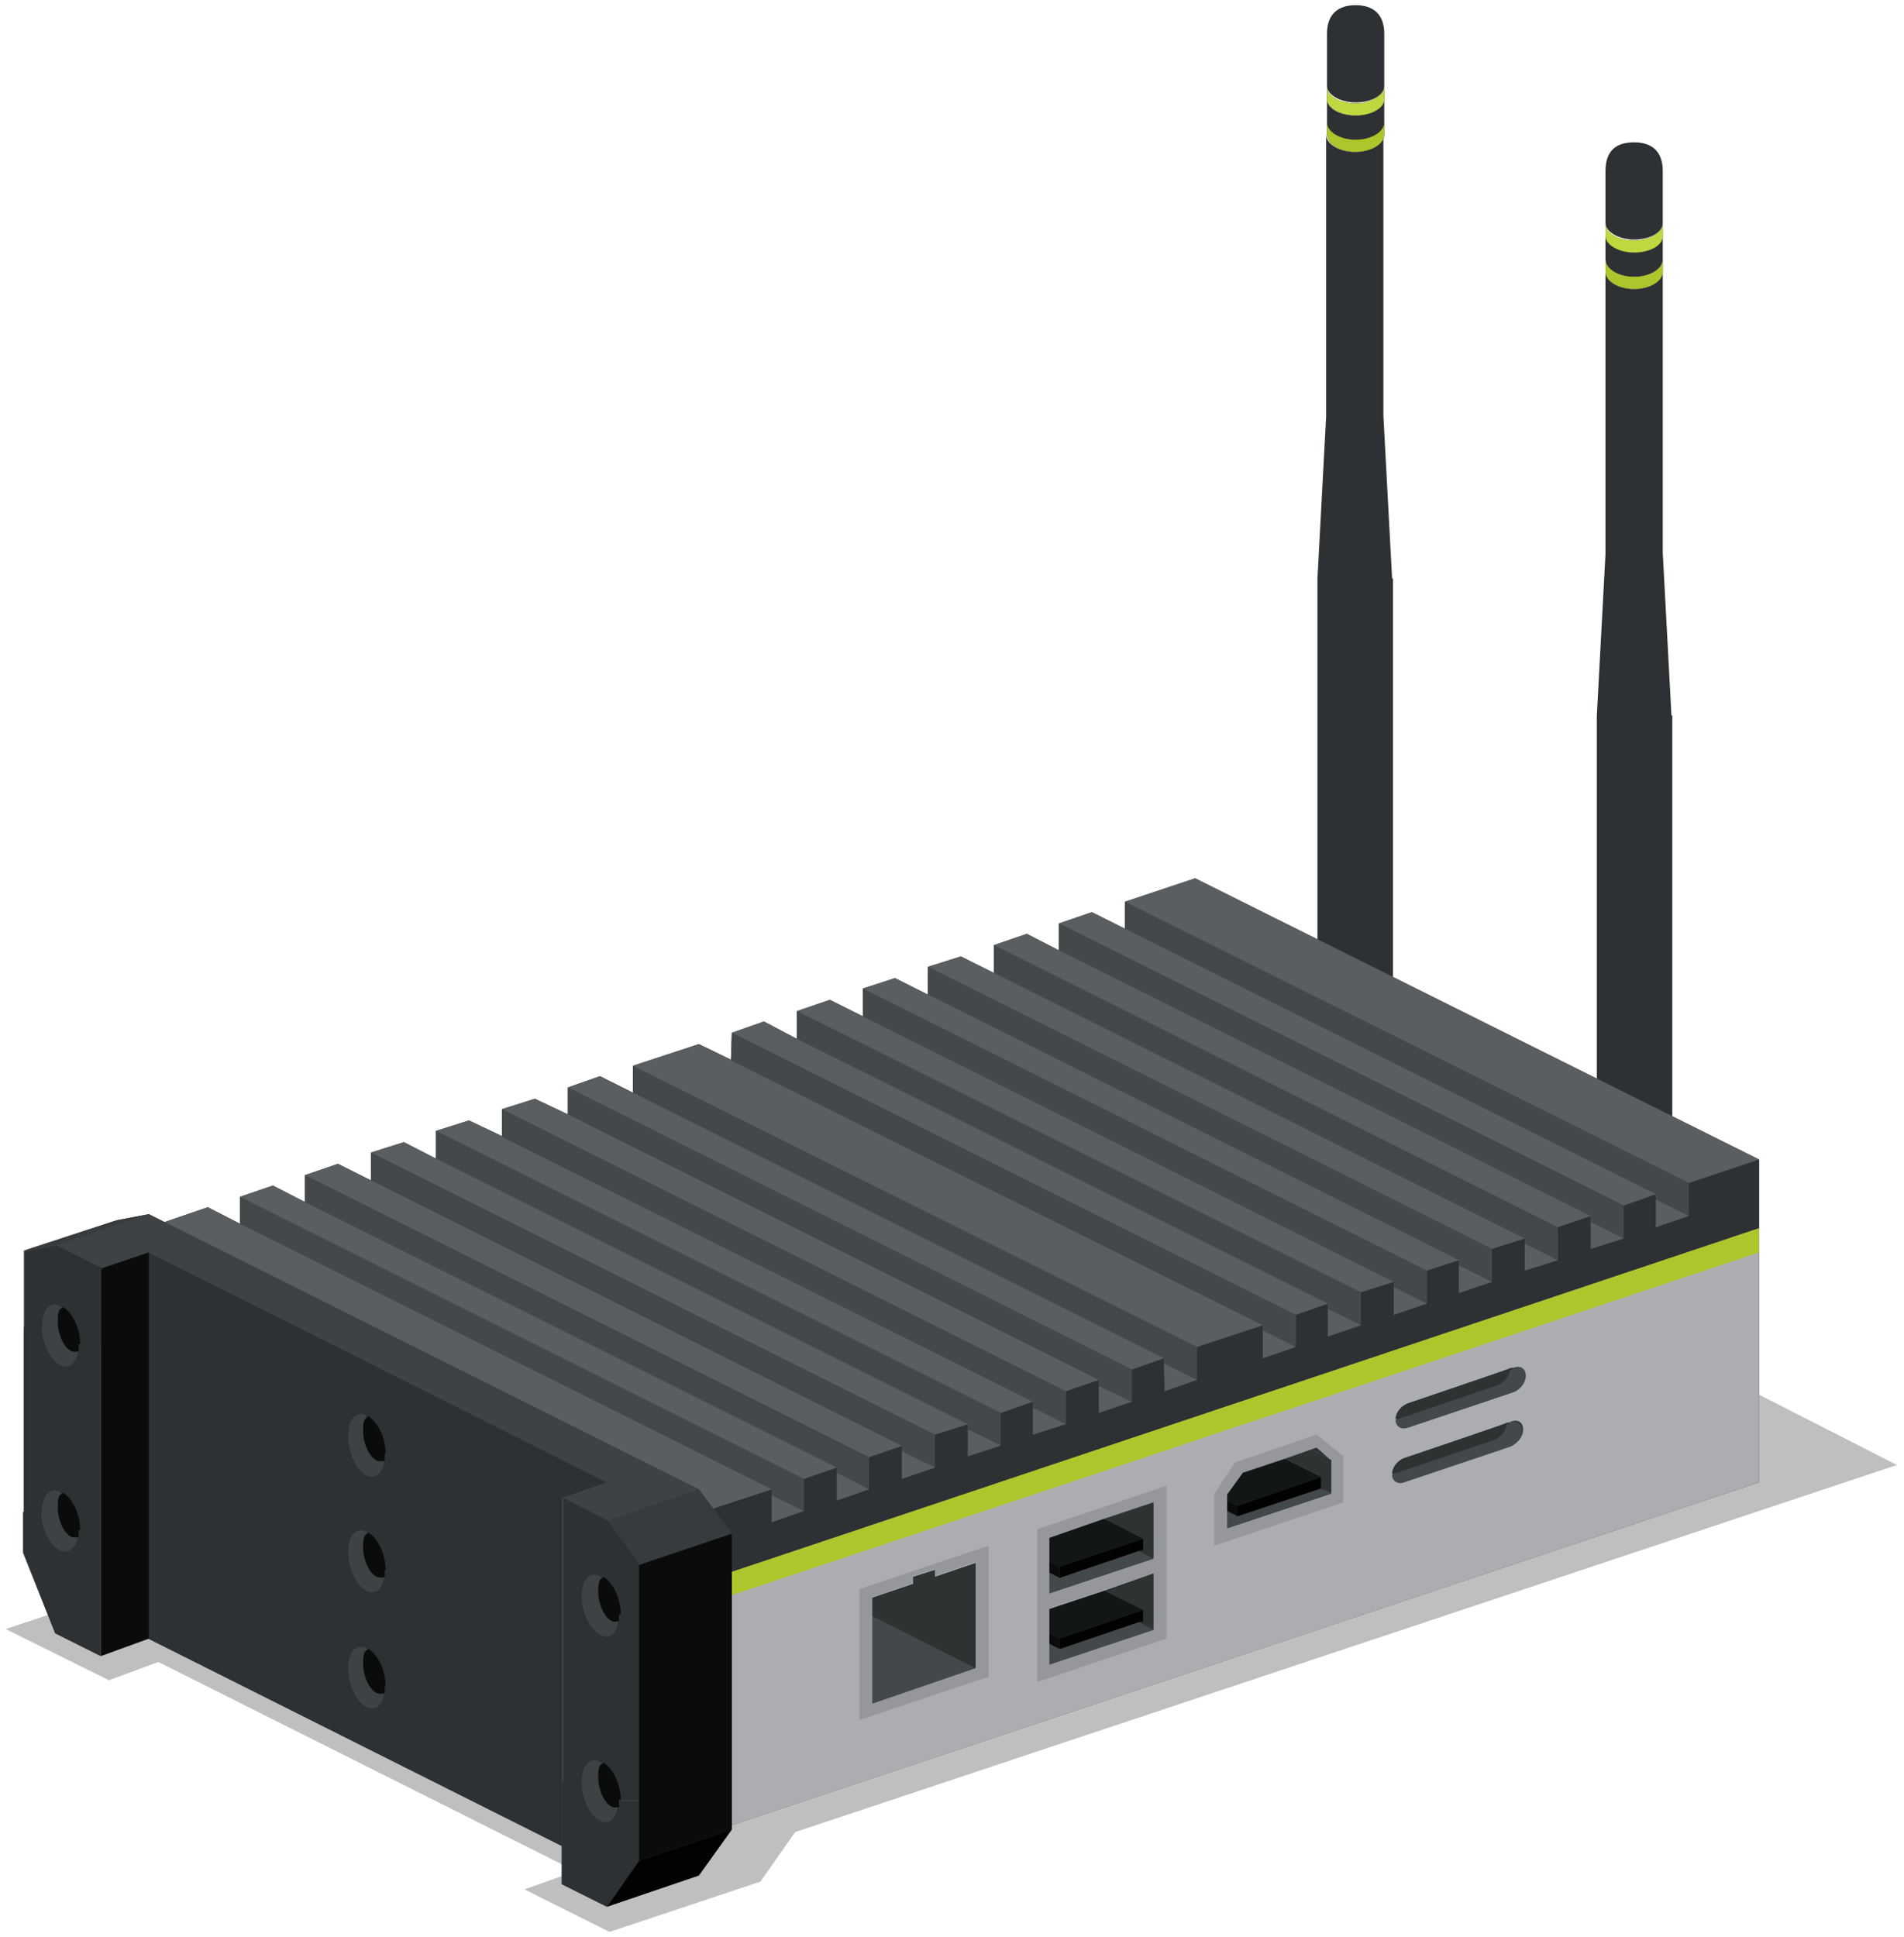 <svg viewBox="0 0 291 296" version="1.1" xmlns="http://www.w3.org/2000/svg" xmlns:xlink="http://www.w3.org/1999/xlink" xml:space="preserve" xmlns:serif="http://www.serif.com/" style="fill-rule:evenodd;clip-rule:evenodd;stroke-linejoin:round;stroke-miterlimit:2;"><g transform="matrix(1,0,0,1,-5863,-1952)"><g transform="matrix(1,0,0,1.004,5.143,-14.273)"><g id="Vrstva_1" transform="matrix(1.326,0,0,1.321,5858.72,1959.23)"><g id="gateway"><g id="Vrstva_11" serif:id="Vrstva_1"><path d="M154.6,135.9l63.4,32.3l-127,42.3l-4,5.7l-17.4,5.8l-9.8,-4.9l5.9,-2.1l-48.1,-24.1l-5.7,2.1l-11.9,-5.9l154.6,-51.2Z" style="fill-opacity:0.25;fill-rule:nonzero;"/><g id="Vrstva_1-2"><g><path d="M192.1,81.9l0,47.3l-8.7,-0l0,-47.3l1,-18.7l0,-32.5c0,1.1 1.5,2 3.3,2c1.8,0 3.3,-0.9 3.3,-2l0,32.4l1,18.7l0.1,0.1Z" style="fill:rgb(45,49,51);fill-rule:nonzero;"/><path d="M191,29.3l0,1.4c0,1.1 -1.5,2 -3.3,2c-1.8,0 -3.3,-0.9 -3.3,-2l0,-1.4c0,1.1 1.5,2 3.3,2c1.8,0 3.3,-0.9 3.3,-2Z" style="fill:rgb(45,49,51);fill-rule:nonzero;"/><path d="M191,26.5l0,2.8c0,1.1 -1.5,2 -3.3,2c-1.8,0 -3.3,-0.9 -3.3,-2l0,-2.8c0,1.1 1.5,1.9 3.3,1.9c1.8,0 3.3,-0.9 3.3,-1.9Z" style="fill:rgb(45,49,51);fill-rule:nonzero;"/><path d="M191,25.2l0,1.4c0,1.1 -1.5,1.9 -3.3,1.9c-1.8,0 -3.3,-0.9 -3.3,-1.9l0,-1.4c0,1.1 1.5,1.9 3.3,1.9c1.8,0 3.3,-0.9 3.3,-1.9Z" style="fill:rgb(45,49,51);fill-rule:nonzero;"/><path d="M191,19.1l0,6c0,1.1 -1.5,1.9 -3.3,1.9c-1.8,0 -3.3,-0.9 -3.3,-1.9l0,-6c0,-2.4 1.3,-3.3 3.3,-3.3c2,0 3.3,1 3.3,3.3Z" style="fill:rgb(45,49,51);fill-rule:nonzero;"/><path d="M159.9,66.1l0,47.3l-8.7,-0l0,-47.3l1,-18.7l0,-32.5c0,1.1 1.5,2 3.3,2c1.8,0 3.3,-0.9 3.3,-2l0,32.4l1,18.7l0.1,0.1Z" style="fill:rgb(45,49,51);fill-rule:nonzero;"/><path d="M158.9,13.5l0,1.4c0,1.1 -1.5,2 -3.3,2c-1.8,0 -3.3,-0.9 -3.3,-2l0,-1.4c0,1.1 1.5,2 3.3,2c1.8,0 3.3,-0.9 3.3,-2Z" style="fill:rgb(45,49,51);fill-rule:nonzero;"/><path d="M158.9,10.8l0,2.8c0,1.1 -1.5,2 -3.3,2c-1.8,0 -3.3,-0.9 -3.3,-2l0,-2.8c0,1.1 1.5,1.9 3.3,1.9c1.8,0 3.3,-0.9 3.3,-1.9Z" style="fill:rgb(45,49,51);fill-rule:nonzero;"/><path d="M158.9,9.4l0,1.4c0,1.1 -1.5,1.9 -3.3,1.9c-1.8,0 -3.3,-0.9 -3.3,-1.9l0,-1.4c0,1.1 1.5,1.9 3.3,1.9c1.8,0 3.3,-0.9 3.3,-1.9Z" style="fill:rgb(45,49,51);fill-rule:nonzero;"/><path d="M158.9,3.3l0,6c0,1.1 -1.5,1.9 -3.3,1.9c-1.8,0 -3.3,-0.9 -3.3,-1.9l0,-6c0,-2.3 1.3,-3.3 3.3,-3.3c2,-0 3.3,1 3.3,3.3Z" style="fill:rgb(45,49,51);fill-rule:nonzero;"/></g><path d="M137.1,100.6l-8.1,2.7l0,3.1l-3.8,-1.9l-3.8,1.3l0,3.1l-3.7,-1.9l-3.8,1.3l0,3.2l-3.8,-1.9l-3.8,1.2l-0,3.2l-3.8,-1.9l-3.7,1.2l-0,3.2l-3.8,-1.9l-3.8,1.3l-0,3.2l-3.8,-2l-3.7,1.3l-0.1,3.1l-3.7,-1.8l-7.6,2.5l-0,3.1l-3.8,-1.9l-3.7,1.3l-0,3.1l-3.8,-1.8l-3.8,1.2l-0,3.1l-3.8,-1.8l-3.8,1.2l-0,3.2l-3.7,-1.9l-3.8,1.2l-0,3.2l-3.8,-1.9l-3.8,1.3l-0,3.1l-3.7,-1.9l-3.8,1.3l-0,3.1l-3.7,-1.9l-7.6,2.6l-0,37.1l65,32.5l39.6,-13.2l81.8,-27.3l-0,-37.2l-65,-32.4Z" style="fill:rgb(67,72,74);fill-rule:nonzero;"/><path d="M80.7,181.5l0,29.2l39.6,-13.2l81.8,-27.3l-0,-29.3l-121.4,40.6Z" style="fill:rgb(171,173,177);fill-rule:nonzero;"/><g><path d="M161.6,163.9l12.2,-4.1c0.8,-0.3 1.4,-1.1 1.4,-1.9c0,-0.8 -0.6,-1.2 -1.4,-0.9l-0.3,0c0,0.1 -11.8,4.1 -11.8,4.1c-0.7,0.3 -1.3,1 -1.4,1.8c0,0.8 0.6,1.2 1.4,0.9l-0.1,0.1Z" style="fill:rgb(45,50,51);fill-rule:nonzero;"/><path d="M173.4,163.3l-0.3,0c0,0.1 -11.8,4.1 -11.8,4.1c-0.7,0.2 -1.3,1 -1.4,1.8c0,0.8 0.6,1.2 1.4,0.9l12.2,-4.1c0.8,-0.3 1.4,-1.1 1.4,-1.9c0,-0.8 -0.6,-1.2 -1.4,-0.9l-0.1,0.1Z" style="fill:rgb(45,50,51);fill-rule:nonzero;"/></g><path d="M152.8,167.6l-0.1,0l-2.2,-1.2l-3.1,1.1l-4.8,1.6l-1.8,2.5l0,3.9l12,-4l0,-3.9Z" style="fill:rgb(45,50,51);fill-rule:nonzero;"/><g><path d="M126.6,174.4l-6.3,2.2l-0,6.4l12,-4l0,-6.5l-5.7,1.9Z" style="fill:rgb(45,50,51);fill-rule:nonzero;"/><path d="M120.3,184.8l0,6.4l12,-4l0,-6.5l-5.7,2l-6.3,2.1Z" style="fill:rgb(45,50,51);fill-rule:nonzero;"/></g><path d="M107.1,181.1l-0,-0.8l-2.5,0.8l-0,0.8l-4.7,1.6l0,12.2l11.9,-4.1l-0,-12.1l-4.7,1.6Z" style="fill:rgb(45,50,51);fill-rule:nonzero;"/><g><path d="M191,29.3l0,1.4c0,1.1 -1.5,2 -3.3,2c-1.8,0 -3.3,-0.9 -3.3,-2l0,-1.4c0,1.1 1.5,2 3.3,2c1.8,0 3.3,-0.9 3.3,-2Z" style="fill:rgb(174,198,43);fill-rule:nonzero;"/><path d="M191,25.2l0,1.4c0,1.1 -1.5,1.9 -3.3,1.9c-1.8,0 -3.3,-0.9 -3.3,-1.9l0,-1.4c0,1.1 1.5,1.9 3.3,1.9c1.8,0 3.3,-0.9 3.3,-1.9Z" style="fill:rgb(192,216,64);fill-rule:nonzero;"/><path d="M158.9,13.5l0,1.4c0,1.1 -1.5,2 -3.3,2c-1.8,0 -3.3,-0.9 -3.3,-2l0,-1.4c0,1.1 1.5,2 3.3,2c1.8,0 3.3,-0.9 3.3,-2Z" style="fill:rgb(174,198,43);fill-rule:nonzero;"/><path d="M158.9,9.4l0,1.4c0,1.1 -1.5,1.9 -3.3,1.9c-1.8,0 -3.3,-0.9 -3.3,-1.9l0,-1.4c0,1.1 1.5,1.9 3.3,1.9c1.8,0 3.3,-0.9 3.3,-1.9Z" style="fill:rgb(192,216,64);fill-rule:nonzero;"/></g><path d="M202.1,140.9l0,2.8l-52.1,17.4l-9.4,3.1l-8,2.7l-51.9,17.3l0,-2.7l121.4,-40.6Z" style="fill:rgb(174,198,43);fill-rule:nonzero;"/><path d="M182.7,139.5l-0,3.8l3.8,-1.2l-0,-3.8l3.7,-1.3l-0,3.8l3.8,-1.3l-0,-3.8l8.1,-2.7l-0,7.9l-121.4,40.6l-0,-8l7.6,-2.5l-0,3.8l3.7,-1.3l-0,-3.7l3.8,-1.3l-0,3.8l3.7,-1.3l-0,-3.7l3.8,-1.3l-0,3.8l3.8,-1.3l-0,-3.8l3.8,-1.2l0,3.7l3.7,-1.2l-0,-0.1l0.1,0.1l0,-3.8l3.7,-1.3l0,3.8l3.8,-1.2l0,-3.8l3.8,-1.3l0,3.8l3.8,-1.3l0,-3.7l3.7,-1.3l0,0.6l0.1,3.2l3.7,-1.3l0,-3.8l7.6,-2.5l0,3.8l3.8,-1.3l0,-3.7l3.7,-1.3l0,3.8l3.8,-1.3l0,-3.8l3.8,-1.2l0,3.8l3.8,-1.3l0,-3.8l3.7,-1.2l0,3.8l3.8,-1.3l0,-3.8l3.8,-1.2l-0,3.7l3.8,-1.2l-0,-3.8l3.8,-1.3Z" style="fill:rgb(45,49,51);fill-rule:nonzero;"/><path d="M202.1,133l-8.1,2.7l-65,-32.4l8.1,-2.7l65,32.4Z" style="fill:rgb(90,94,96);fill-rule:nonzero;"/><path d="M194,135.7l0,3.8l-3.8,-1.9l0,-0.6l-61.2,-30.6l0,-3.1l65,32.4Z" style="fill:rgb(67,72,74);fill-rule:nonzero;"/><path d="M194,139.5l-3.8,1.3l0,-3.2l3.8,1.9Z" style="fill:rgb(90,94,96);fill-rule:nonzero;"/><path d="M190.2,137l-3.7,1.3l-65.1,-32.5l3.8,-1.3l65,32.5Z" style="fill:rgb(90,94,96);fill-rule:nonzero;"/><path d="M186.5,138.3l0,3.8l-3.8,-1.9l0,-0.7l-61.3,-30.6l0,-3.1l65.1,32.5Z" style="fill:rgb(67,72,74);fill-rule:nonzero;"/><path d="M186.5,142.1l-3.8,1.2l0,-3.1l3.8,1.9Z" style="fill:rgb(90,94,96);fill-rule:nonzero;"/><path d="M182.7,139.5l-3.8,1.3l-65,-32.5l3.8,-1.3l3.7,1.9l61.3,30.6Z" style="fill:rgb(90,94,96);fill-rule:nonzero;"/><path d="M178.9,140.8l0,3.8l-3.8,-1.9l0,-0.6l-61.2,-30.6l0,-3.2l65,32.5Z" style="fill:rgb(67,72,74);fill-rule:nonzero;"/><path d="M178.9,144.6l-3.8,1.2l0,-3.1l3.8,1.9Z" style="fill:rgb(90,94,96);fill-rule:nonzero;"/><path d="M175.1,142.1l-3.8,1.2l-65,-32.5l3.8,-1.2l65,32.5Z" style="fill:rgb(90,94,96);fill-rule:nonzero;"/><path d="M173.8,157c0.8,-0.3 1.4,0.2 1.4,0.9c0,0.7 -0.6,1.6 -1.4,1.9l-12.2,4.1c-0.8,0.3 -1.4,-0.2 -1.4,-0.9c0,-0.7 0,0 0,0l11.8,-4c0.7,-0.3 1.3,-1 1.4,-1.8l0.3,0l0.1,-0.2Z" style="fill:rgb(67,72,74);fill-rule:nonzero;"/><path d="M173.4,163.3c0.8,-0.3 1.4,0.2 1.4,0.9c0,0.7 -0.6,1.6 -1.4,1.9l-12.2,4.1c-0.8,0.3 -1.4,-0.2 -1.4,-0.9c0,-0.7 0,0 0,0l11.8,-4c0.7,-0.3 1.3,-1 1.4,-1.8l0.3,0l0,-0.1l0.1,-0.1Z" style="fill:rgb(67,72,74);fill-rule:nonzero;"/><path d="M161.6,161.1l11.8,-4c0,0.7 -0.7,1.5 -1.4,1.8l-11.8,4c0,-0.7 0.6,-1.5 1.4,-1.8Z" style="fill:rgb(45,50,51);fill-rule:nonzero;"/><path d="M161.2,167.4l11.8,-4c-0,0.7 -0.7,1.5 -1.4,1.8l-11.8,4c-0,-0.7 0.6,-1.5 1.4,-1.8Z" style="fill:rgb(45,50,51);fill-rule:nonzero;"/><path d="M171.3,143.3l0,3.8l-3.8,-1.9l0,-0.6l-61.2,-30.6l0,-3.2l65,32.5Z" style="fill:rgb(67,72,74);fill-rule:nonzero;"/><path d="M171.3,147.1l-3.8,1.3l0,-3.2l3.8,1.9Z" style="fill:rgb(90,94,96);fill-rule:nonzero;"/><path d="M167.5,144.6l-3.7,1.2l-65,-32.5l3.7,-1.2l65,32.5Z" style="fill:rgb(90,94,96);fill-rule:nonzero;"/><path d="M163.8,145.8l0,3.8l-3.8,-1.9l0,-0.6l-61.2,-30.6l0,-3.2l65,32.5Z" style="fill:rgb(67,72,74);fill-rule:nonzero;"/><path d="M163.8,149.6l-3.8,1.3l0,-3.2l3.8,1.9Z" style="fill:rgb(90,94,96);fill-rule:nonzero;"/><path d="M160,147.1l-3.8,1.2l-65,-32.4l3.8,-1.3l65,32.5Z" style="fill:rgb(90,94,96);fill-rule:nonzero;"/><path d="M156.2,148.3l-0,3.8l-3.8,-1.9l0,-0.6l-61.2,-30.5l0,-3.2l65,32.4Z" style="fill:rgb(67,72,74);fill-rule:nonzero;"/><path d="M156.2,152.1l-3.8,1.3l0,-3.2l3.8,1.9Z" style="fill:rgb(90,94,96);fill-rule:nonzero;"/><path d="M147.4,167.5l-4.8,1.6l-1.8,2.5l0,3.9l12,-4l0,-3.9l-1.7,-1.3l-0.6,0.2l-3.1,1Zm6.8,-0.4l-0,5.4l-14.9,5l-0,-6l2.4,-3.6l9.4,-3.2l3,2.4l0.1,0Z" style="fill:rgb(149,151,155);fill-rule:nonzero;"/><path d="M152.8,171.4l0,0.1l-12,4l0,-2l1.2,0.6l9.6,-3.2l1.2,0.5Z" style="fill:rgb(67,72,74);fill-rule:nonzero;"/><path d="M152.8,167.6l0,3.8l-1.2,-0.5l-0,-1.3l-4.2,-2.1l3.1,-1.1l2.2,1.2l0.1,0Z" style="fill:rgb(45,50,51);fill-rule:nonzero;"/><path d="M152.7,167.6l-2.2,-1.2l0.6,-0.2l1.6,1.4Z" style="fill:rgb(45,50,51);fill-rule:nonzero;"/><path d="M152.4,149.6l-3.7,1.3l-65,-32.5l3.7,-1.3l3.8,2l61.2,30.5Z" style="fill:rgb(90,94,96);fill-rule:nonzero;"/><path d="M151.6,170.9l-9.6,3.2l0,-1.2l9.6,-3.3l0,1.3Z" style="fill:rgb(2,2,2);fill-rule:nonzero;"/><path d="M151.6,169.6l-9.6,3.3l-1.2,-0.6l0,-0.7l1.8,-2.5l4.8,-1.6l4.2,2.1Z" style="fill:rgb(19,22,22);fill-rule:nonzero;"/><path d="M148.7,150.9l-0,3.7l-3.8,-1.9l0,-0.6l-61.3,-30.5l0,-0.1l0.1,-3.1l65,32.5Z" style="fill:rgb(67,72,74);fill-rule:nonzero;"/><path d="M148.7,154.6l-3.8,1.3l0,-3.2l3.8,1.9Z" style="fill:rgb(90,94,96);fill-rule:nonzero;"/><path d="M144.9,152.1l-7.6,2.5l-65,-32.4l7.6,-2.5l3.7,1.8l-0,0.1l61.3,30.5Z" style="fill:rgb(90,94,96);fill-rule:nonzero;"/><path d="M142,172.9l0,1.2l-1.2,-0.6l0,-1.2l1.2,0.6Z" style="fill:rgb(10,12,12);fill-rule:nonzero;"/><path d="M137.3,154.6l0,3.8l-3.8,-1.9l0,-0.6l-61.2,-30.6l0,-3.1l65,32.4Z" style="fill:rgb(67,72,74);fill-rule:nonzero;"/><path d="M137.3,158.4l-3.7,1.3l-0.1,-3.2l3.8,1.9Z" style="fill:rgb(90,94,96);fill-rule:nonzero;"/><path d="M133.8,170.6l0,17.6l-14.9,5l0,-17.6l14.9,-5Zm-1.5,16.6l0,-6.5l-12,4l0,6.5l12,-4Zm0,-8.2l0,-6.4l-12,4l0,6.4l12,-4Z" style="fill:rgb(149,151,155);fill-rule:nonzero;"/><path d="M133.5,155.9l-3.7,1.3l-65,-32.5l3.7,-1.3l65,32.5Z" style="fill:rgb(90,94,96);fill-rule:nonzero;"/><path d="M132.3,180.7l0,6.5l-1.7,-0.9l0.5,-0.1l-0,-1.3l-4.5,-2.2l5.7,-2Z" style="fill:rgb(45,50,51);fill-rule:nonzero;"/><path d="M132.3,172.5l0,6.5l-1.7,-0.9l0.5,-0.1l-0,-1.3l-4.5,-2.3l5.7,-1.9Z" style="fill:rgb(45,50,51);fill-rule:nonzero;"/><path d="M132.3,179l-12,4l-0,-2.4l1.2,0.6l9.1,-3.1l1.7,0.9Z" style="fill:rgb(67,72,74);fill-rule:nonzero;"/><path d="M132.3,187.2l-12,4l-0,-2.4l1.2,0.6l9.1,-3.1l1.7,0.9Z" style="fill:rgb(67,72,74);fill-rule:nonzero;"/><path d="M131.1,184.9l0,1.3l-0.5,0.1l-9.1,3.1l0,-1.2l9.6,-3.3Z" style="fill:rgb(2,2,2);fill-rule:nonzero;"/><path d="M131.1,176.7l0,1.3l-0.5,0.1l-9.1,3.1l0,-1.3l9.6,-3.2Z" style="fill:rgb(2,2,2);fill-rule:nonzero;"/><path d="M131.1,176.7l-9.6,3.2l-1.2,-0.5l0,-2.8l6.3,-2.2l4.5,2.3Z" style="fill:rgb(19,22,22);fill-rule:nonzero;"/><path d="M131.1,184.9l-9.6,3.3l-1.2,-0.6l0,-2.8l6.3,-2.1l4.5,2.2Z" style="fill:rgb(19,22,22);fill-rule:nonzero;"/><path d="M129.8,157.2l0,3.7l-3.8,-1.8l-0,-0.7l-61.2,-30.6l-0,-3.1l65,32.5Z" style="fill:rgb(67,72,74);fill-rule:nonzero;"/><path d="M129.8,160.9l-3.8,1.3l-0,-3.1l3.8,1.8Z" style="fill:rgb(90,94,96);fill-rule:nonzero;"/><path d="M126,158.4l-3.8,1.3l-65,-32.5l3.8,-1.2l3.8,1.8l61.2,30.6Z" style="fill:rgb(90,94,96);fill-rule:nonzero;"/><path d="M122.2,159.7l0,3.8l-3.8,-1.9l0,-0.7l-61.2,-30.5l0,-3.2l65,32.5Z" style="fill:rgb(67,72,74);fill-rule:nonzero;"/><path d="M122.2,163.5l-3.8,1.2l0,-3.1l3.8,1.9Z" style="fill:rgb(90,94,96);fill-rule:nonzero;"/><path d="M121.5,188.2l0,1.2l-1.2,-0.6l0,-1.2l1.2,0.6Z" style="fill:rgb(10,12,12);fill-rule:nonzero;"/><path d="M121.5,179.9l0,1.3l-1.2,-0.6l0,-1.2l1.2,0.5Z" style="fill:rgb(10,12,12);fill-rule:nonzero;"/><path d="M118.4,160.9l-3.7,1.3l-65.1,-32.5l3.8,-1.2l3.8,1.8l0,0.1l61.2,30.5Z" style="fill:rgb(90,94,96);fill-rule:nonzero;"/><path d="M114.7,162.2l0,3.8l-0.1,-0.1l-3.7,-1.8l0,-0.6l-61.3,-30.6l0,-3.2l65.1,32.5Z" style="fill:rgb(67,72,74);fill-rule:nonzero;"/><path d="M114.6,165.9l-0,0.1l-3.7,1.2l0,-3.1l3.7,1.8Z" style="fill:rgb(90,94,96);fill-rule:nonzero;"/><path d="M113.3,177.5l0,15.1l-14.9,5l0,-15.1l14.9,-5Zm-1.5,14.1l0,-12.2l-4.7,1.6l0,-0.8l-2.5,0.8l0,0.8l-4.7,1.6l0,12.2l12,-4l-0.1,0Z" style="fill:rgb(149,151,155);fill-rule:nonzero;"/><path d="M111.8,191.6l-11.9,4.1l0,-10.1l11.9,6Z" style="fill:rgb(67,72,74);fill-rule:nonzero;"/><path d="M111.8,179.5l0,12.1l-11.9,-6l0,-2.1l4.7,-1.6l0,-0.8l2.5,-0.8l0,0.8l4.7,-1.6Z" style="fill:rgb(45,50,51);fill-rule:nonzero;"/><path d="M110.9,163.5l-3.8,1.2l-65,-32.5l3.8,-1.2l3.7,1.9l61.3,30.6Z" style="fill:rgb(90,94,96);fill-rule:nonzero;"/><path d="M107.1,164.7l-0,3.8l-3.8,-1.9l-0,-0.6l-61.2,-30.6l-0,-3.2l65,32.5Z" style="fill:rgb(67,72,74);fill-rule:nonzero;"/><path d="M107.1,168.5l-3.8,1.3l-0,-3.2l3.8,1.9Z" style="fill:rgb(90,94,96);fill-rule:nonzero;"/><path d="M103.3,166l-3.8,1.3l-65,-32.5l3.8,-1.3l65,32.5Z" style="fill:rgb(90,94,96);fill-rule:nonzero;"/><path d="M99.5,167.3l0,3.7l-3.7,-1.9l0,-0.6l-61.3,-30.6l0,-3.1l65,32.5Z" style="fill:rgb(67,72,74);fill-rule:nonzero;"/><path d="M99.5,171l-3.7,1.3l0,-3.2l3.7,1.9Z" style="fill:rgb(90,94,96);fill-rule:nonzero;"/><path d="M95.8,168.5l-3.8,1.3l-65,-32.5l3.8,-1.3l3.7,1.9l61.3,30.6Z" style="fill:rgb(90,94,96);fill-rule:nonzero;"/><path d="M92,169.8l0,3.7l-3.7,-1.8l0,-0.7l-61.3,-30.6l0,-3.1l65,32.5Z" style="fill:rgb(67,72,74);fill-rule:nonzero;"/><path d="M92,173.5l-3.7,1.3l0,-3.1l3.7,1.8Z" style="fill:rgb(90,94,96);fill-rule:nonzero;"/><path d="M88.3,171l-7.6,2.5l-65,-32.4l7.6,-2.6l3.7,1.9l61.3,30.6Z" style="fill:rgb(90,94,96);fill-rule:nonzero;"/><path d="M80.7,173.5l0,37.2l-65,-32.5l-0,-37.1l65,32.4Z" style="fill:rgb(198,219,82);fill-rule:nonzero;"/><path d="M79.9,171l-63.4,-31.7l-3.7,0.7l-10.7,3.5l-0,34.8l3.7,9.3l5.2,2.6l5.5,-2l47.6,23.9l-0,4.4l5.2,2.6l10.6,-3.6l3.8,-5.3l0,-34.1l-3.8,-5.1Z" style="fill:rgb(63,66,68);fill-rule:nonzero;"/><g><path d="M83.7,176.1l0,34.1l-10.7,3.6l0,-34.1l10.7,-3.6Z" style="fill:rgb(10,12,12);fill-rule:nonzero;"/><path d="M79.9,171l3.8,5.1l-10.7,3.6l-3.7,-5.1l10.6,-3.6Z" style="fill:rgb(55,59,61);fill-rule:nonzero;"/><path d="M83.7,210.2l-3.8,5.3l-10.6,3.6l3.7,-5.3l10.7,-3.6Z" style="fill:rgb(2,2,2);fill-rule:nonzero;"/><path d="M79.9,171l-10.6,3.6l-5.2,-2.6l5.2,-1.8l-52.8,-26.5l-5.3,1.8l-0.2,0l-5.2,-2.6l10.7,-3.6l63.4,31.7Z" style="fill:rgb(63,66,68);fill-rule:nonzero;"/><path d="M73,206.8l0,7l-3.7,5.3l-5.2,-2.6l0,-11.7l2.3,0c0,1.8 0.9,3.8 2.1,4.4c1,0.5 1.8,-0.2 2,-1.5l0,-0.8l2.3,0l0.2,-0.1Z" style="fill:rgb(45,49,51);fill-rule:nonzero;"/><path d="M73,179.7l0,27.1l-2.3,-0c0,-1.8 -0.9,-3.7 -2,-4.3c-1.2,-0.6 -2.1,0.5 -2.1,2.3l-2.3,-0l0,-32.8l5.1,2.6l3.7,5.1l-0.1,0Zm-2.4,6.6l-0,-0.9c-0,-1.8 -0.9,-3.7 -2,-4.3c-1.2,-0.6 -2.1,0.5 -2.1,2.3c-0,1.8 0.9,3.8 2.1,4.4c1,0.5 1.8,-0.2 2,-1.5Z" style="fill:rgb(45,49,51);fill-rule:nonzero;"/><path d="M70.7,185.4l0,0.8c-0.2,0.1 -0.5,0.1 -0.8,0c-0.9,-0.4 -1.6,-2 -1.6,-3.4c0,-1.4 0.2,-1.4 0.6,-1.7c1.1,0.6 2,2.5 2,4.3l-0.2,-0Z" style="fill:rgb(10,12,12);fill-rule:nonzero;"/><path d="M70.7,206.8l0,0.8c-0.2,0.1 -0.5,0.1 -0.8,0c-0.9,-0.4 -1.6,-2 -1.6,-3.4c0,-1.4 0.2,-1.4 0.6,-1.7c1.1,0.6 2,2.5 2,4.3l-0.2,-0Z" style="fill:rgb(10,12,12);fill-rule:nonzero;"/><path d="M69.7,186.2c0.3,0.1 0.6,0.1 0.8,-0c-0.2,1.3 -1,2 -2,1.5c-1.2,-0.6 -2.1,-2.5 -2.1,-4.4c0,-1.9 0.9,-2.9 2.1,-2.3c-0.4,0.3 -0.6,0.9 -0.6,1.7c0,1.4 0.7,3 1.6,3.4l0.2,0.1Z" style="fill:rgb(63,66,68);fill-rule:nonzero;"/><path d="M69.7,207.6c0.3,0.1 0.6,0.1 0.8,0c-0.2,1.3 -1,2 -2,1.5c-1.2,-0.6 -2.1,-2.5 -2.1,-4.4c0,-1.9 0.9,-2.9 2.1,-2.3c-0.4,0.3 -0.6,0.9 -0.6,1.7c0,1.4 0.7,3 1.6,3.4l0.2,0.1Z" style="fill:rgb(63,66,68);fill-rule:nonzero;"/><path d="M43.6,194.6l0,-0.9c0,-1.8 -0.9,-3.7 -2,-4.3c-1.2,-0.6 -2.1,0.5 -2.1,2.3c0,1.8 0.9,3.8 2.1,4.4c1,0.5 1.8,-0.2 2,-1.5Zm0,-13.4l0,-0.9c0,-1.8 -0.9,-3.7 -2,-4.3c-1.2,-0.6 -2.1,0.5 -2.1,2.3c0,1.8 0.9,3.8 2.1,4.4c1,0.5 1.8,-0.2 2,-1.5Zm0,-13.3l0,-0.9c0,-1.8 -0.9,-3.7 -2,-4.3c-1.2,-0.6 -2.1,0.5 -2.1,2.3c0,1.8 0.9,3.8 2.1,4.4c1,0.5 1.8,-0.2 2,-1.5Zm25.7,2.3l-5.2,1.8l0,40.1l-47.7,-23.9l0,-44.5l52.9,26.5Z" style="fill:rgb(45,49,51);fill-rule:nonzero;"/><path d="M43.7,166.9l0,0.8c-0.3,0.1 -0.5,0.1 -0.9,0c-0.9,-0.4 -1.6,-2 -1.6,-3.4c0,-1.4 0.2,-1.4 0.6,-1.7c1.1,0.6 2,2.5 2,4.3l-0.1,-0Z" style="fill:rgb(10,12,12);fill-rule:nonzero;"/><path d="M43.7,180.3l0,0.8c-0.3,0.1 -0.5,0.1 -0.9,0c-0.9,-0.4 -1.6,-2 -1.6,-3.4c0,-1.4 0.2,-1.4 0.6,-1.7c1.1,0.6 2,2.5 2,4.3l-0.1,-0Z" style="fill:rgb(10,12,12);fill-rule:nonzero;"/><path d="M43.7,193.7l0,0.8c-0.3,0.1 -0.5,0.1 -0.9,-0c-0.9,-0.4 -1.6,-2 -1.6,-3.4c0,-1.4 0.2,-1.4 0.6,-1.7c1.1,0.6 2,2.5 2,4.3l-0.1,-0Z" style="fill:rgb(10,12,12);fill-rule:nonzero;"/><path d="M42.7,167.7c0.3,0.2 0.6,0.2 0.9,-0c-0.2,1.3 -1,2 -2,1.5c-1.2,-0.6 -2.1,-2.5 -2.1,-4.4c0,-1.9 0.9,-2.9 2.1,-2.3c-0.3,0.3 -0.6,0.9 -0.6,1.7c0,1.4 0.7,3 1.6,3.4l0.1,0.1Z" style="fill:rgb(63,66,68);fill-rule:nonzero;"/><path d="M42.7,181.1c0.3,0.2 0.6,0.2 0.9,0c-0.2,1.3 -1,2 -2,1.5c-1.2,-0.6 -2.1,-2.5 -2.1,-4.4c0,-1.9 0.9,-2.9 2.1,-2.3c-0.3,0.3 -0.6,0.9 -0.6,1.7c0,1.4 0.7,3 1.6,3.4l0.1,0.1Z" style="fill:rgb(63,66,68);fill-rule:nonzero;"/><path d="M42.7,194.5c0.3,0.2 0.6,0.2 0.9,0c-0.2,1.3 -1,2 -2,1.5c-1.2,-0.6 -2.1,-2.5 -2.1,-4.4c0,-1.9 0.9,-2.9 2.1,-2.3c-0.3,0.3 -0.6,0.9 -0.6,1.7c0,1.4 0.7,3 1.6,3.4l0.1,0.1Z" style="fill:rgb(63,66,68);fill-rule:nonzero;"/><path d="M16.5,143.7l0,44.5l-5.5,2l0,-44.7l0.2,0l5.3,-1.8Z" style="fill:rgb(10,12,12);fill-rule:nonzero;"/><path d="M16.5,139.3l-10.7,3.6l-3.7,0.6l10.7,-3.5l3.7,-0.7Z" style="fill:rgb(55,59,61);fill-rule:nonzero;"/><path d="M8.3,176.5l0,-0.8l2.6,0l0,14.5l-5.2,-2.6l-3.7,-9.3l0,-4.7l2.1,0c0,1.8 0.9,3.8 2.1,4.4c1,0.5 1.8,-0.2 2,-1.5l0.1,0Z" style="fill:rgb(45,49,51);fill-rule:nonzero;"/><path d="M8.3,155.2l0,-0.9l2.6,-0l0,21.4l-2.6,-0c0,-1.8 -0.9,-3.7 -2,-4.3c-1.2,-0.6 -2.1,0.5 -2.1,2.3l-2.1,-0l0,-21.4l2.1,-0c0,1.8 0.9,3.8 2.1,4.4c1,0.5 1.8,-0.2 2,-1.5Z" style="fill:rgb(45,49,51);fill-rule:nonzero;"/><path d="M11,145.7l0,8.6l-2.6,-0c0,-1.8 -0.9,-3.7 -2,-4.3c-1.2,-0.6 -2.1,0.5 -2.1,2.3l-2.1,-0l0,-8.7l3.7,-0.7l5.2,2.6l0,0.2l-0.1,-0Z" style="fill:rgb(45,49,51);fill-rule:nonzero;"/><path d="M8.4,154.3l0,0.8c-0.2,0.1 -0.5,0.1 -0.8,0c-0.9,-0.4 -1.6,-2 -1.6,-3.4c0,-1.4 0.2,-1.4 0.6,-1.7c1.1,0.6 2,2.5 2,4.3l-0.2,-0Z" style="fill:rgb(10,12,12);fill-rule:nonzero;"/><path d="M8.4,175.7l0,0.8c-0.2,0.1 -0.5,0.1 -0.8,-0c-0.9,-0.4 -1.6,-2 -1.6,-3.4c0,-1.4 0.2,-1.4 0.6,-1.7c1.1,0.6 2,2.5 2,4.3l-0.2,-0Z" style="fill:rgb(10,12,12);fill-rule:nonzero;"/><path d="M7.5,155.1c0.3,0.1 0.6,0.1 0.8,0c-0.2,1.3 -1,1.9 -2,1.5c-1.2,-0.6 -2.1,-2.5 -2.1,-4.4c0,-1.9 0.9,-2.9 2.1,-2.3c-0.4,0.3 -0.6,0.9 -0.6,1.7c0,1.4 0.7,3 1.6,3.4l0.2,0.1Z" style="fill:rgb(63,66,68);fill-rule:nonzero;"/><path d="M7.5,176.5c0.3,0.1 0.6,0.1 0.8,0c-0.2,1.3 -1,1.9 -2,1.5c-1.2,-0.6 -2.1,-2.5 -2.1,-4.4c0,-1.9 0.9,-2.9 2.1,-2.3c-0.4,0.3 -0.6,0.9 -0.6,1.7c0,1.4 0.7,3 1.6,3.4l0.2,0.1Z" style="fill:rgb(63,66,68);fill-rule:nonzero;"/></g></g></g></g></g></g></g></svg>